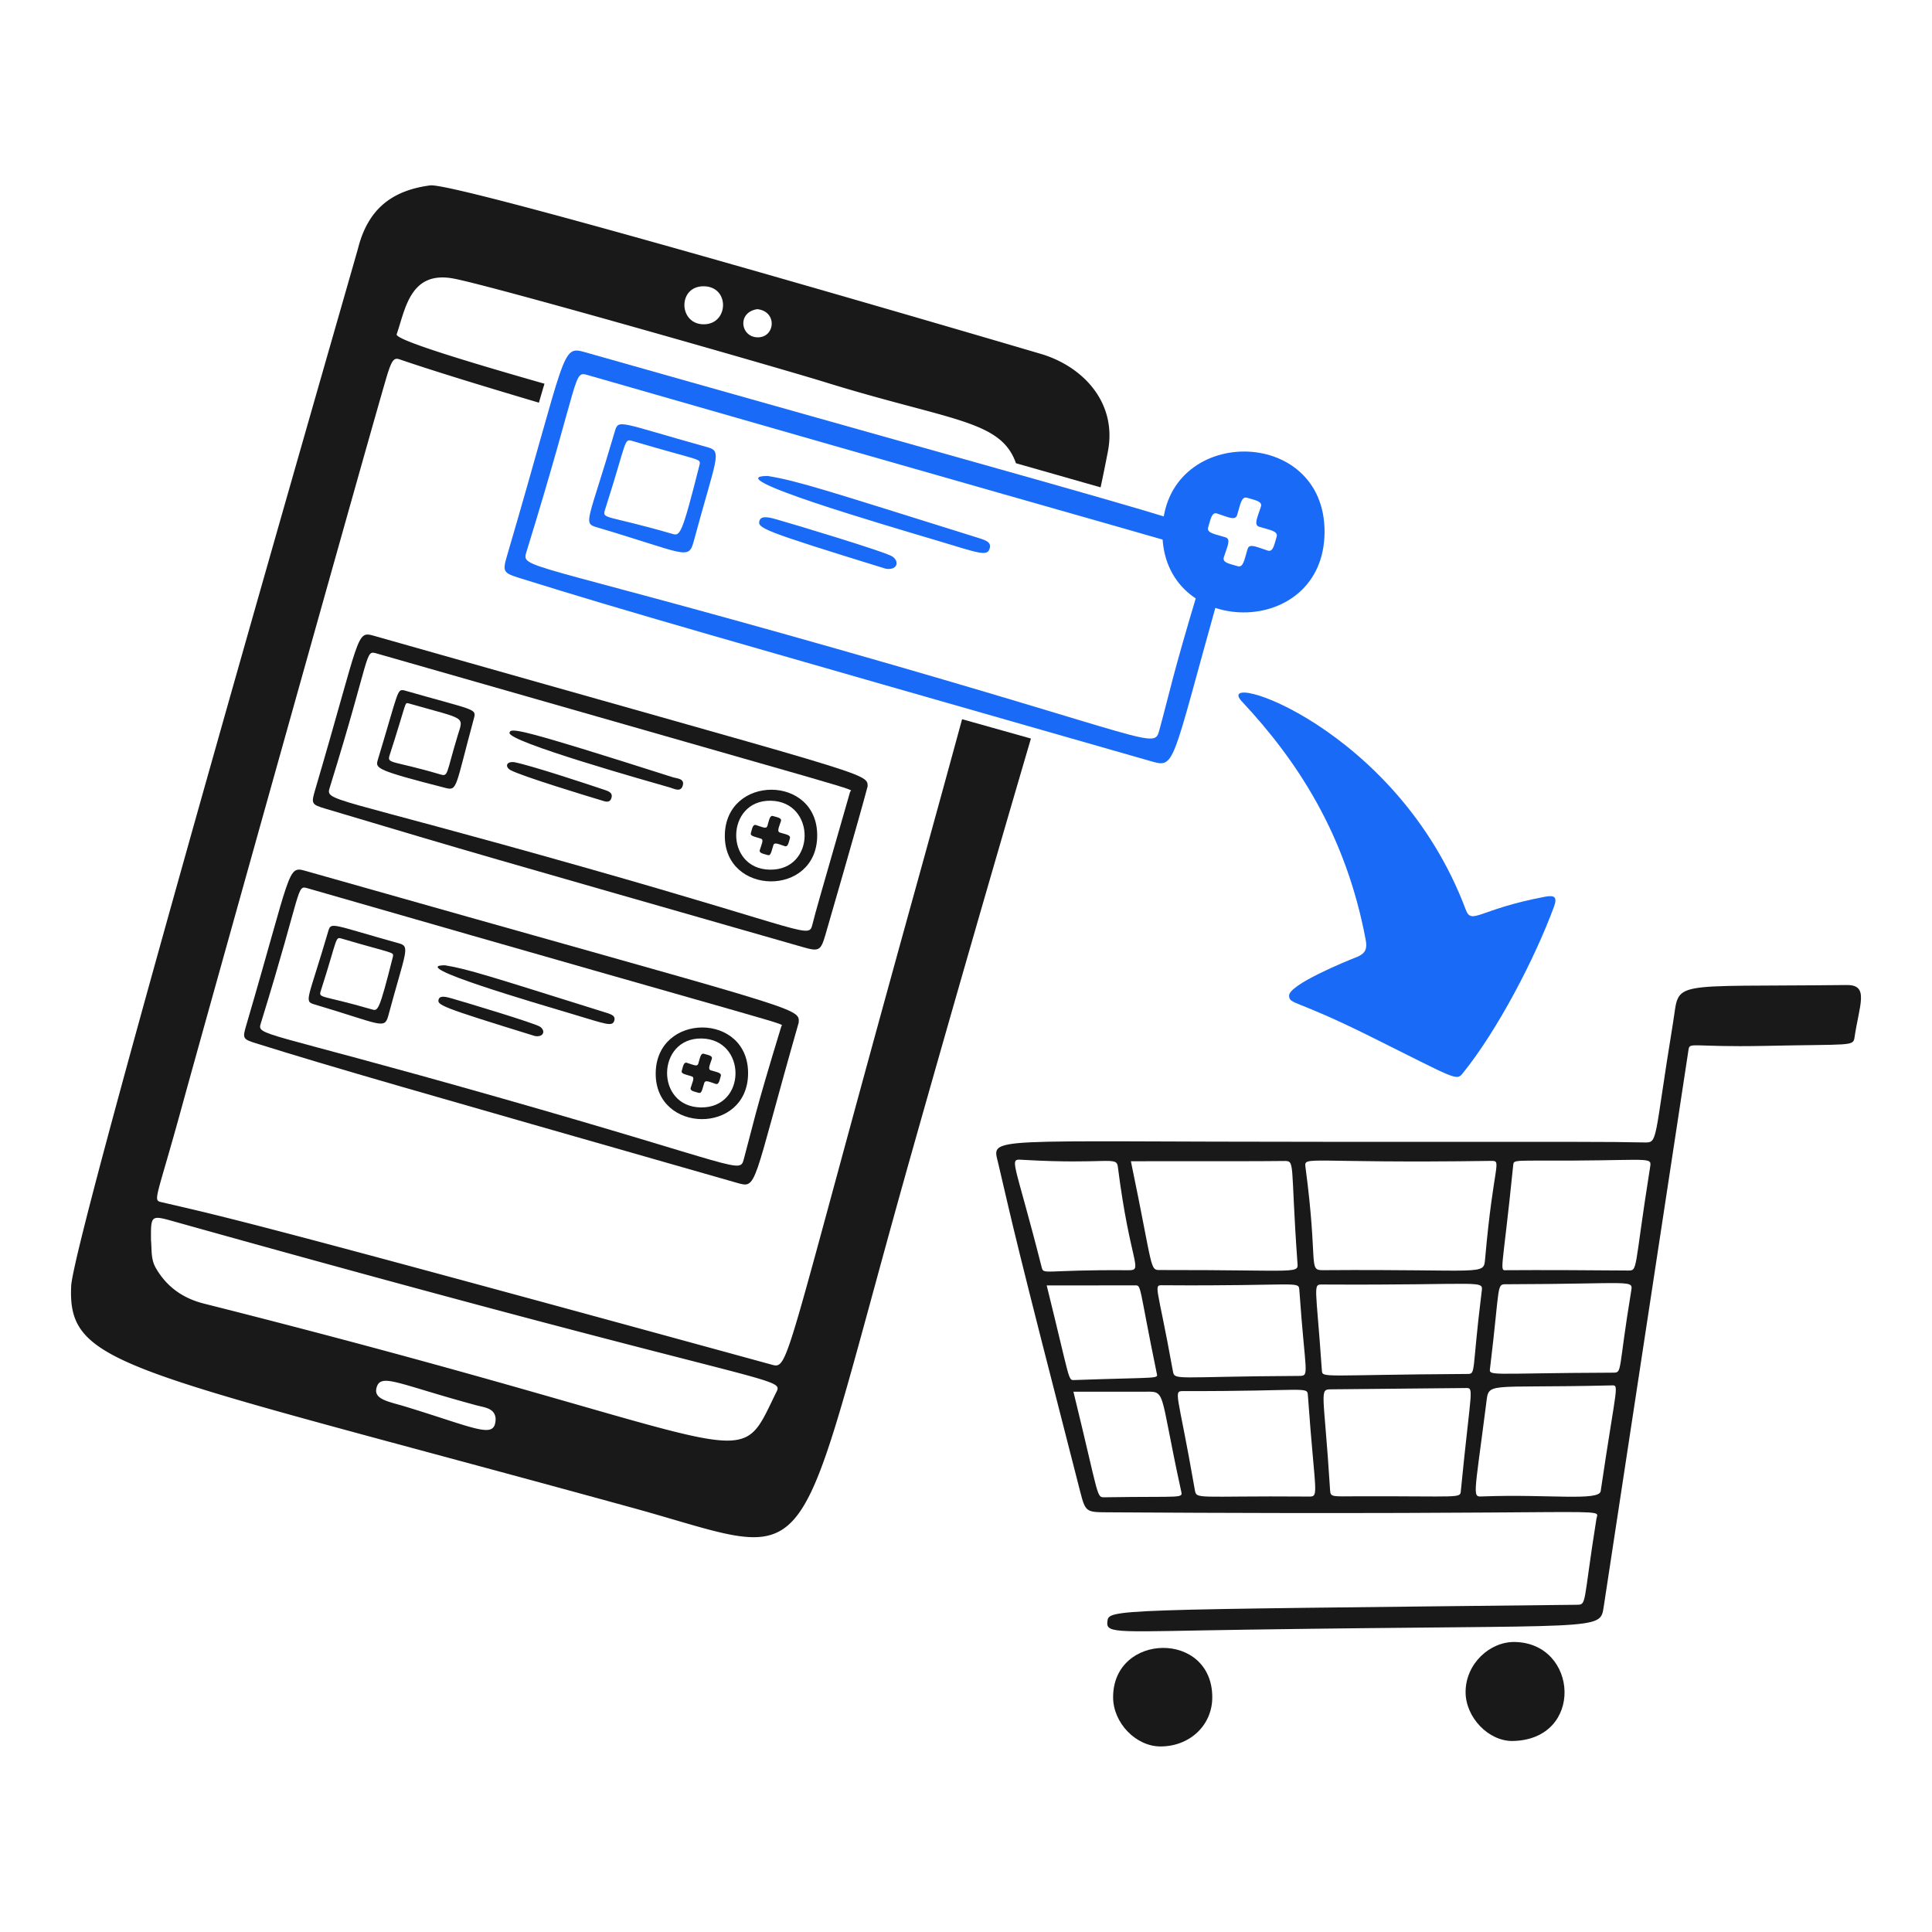 <svg xmlns="http://www.w3.org/2000/svg" width="206" height="206" fill="none"><path fill="#191919" d="M102.583 76.689a4699.843 4699.843 0 0 1-5.279 19.192c-13.837 49.984-13.134 50.144-15.039 49.621-54.65-14.972-57.891-15.667-65.073-17.325-.932-.216-.496-.307 2.299-10.534 1.912-7.004 21.08-75.498 21.864-77.891.457-1.398.69-1.629 1.249-1.437 3.194 1.099 8.508 2.74 14.859 4.62.212-.743.408-1.415.594-2.02-9.335-2.664-15.949-4.732-15.761-5.275.934-2.699 1.442-6.834 6.112-5.93 4.394.847 35.137 9.665 39.41 10.992 13.549 4.209 18.884 4.045 20.508 8.69l9.025 2.571c.262-1.21.515-2.462.78-3.833.973-5.051-2.457-8.917-6.956-10.34-.026-.009-62.38-18.407-65.305-18.023-4.143.544-6.646 2.574-7.697 6.723-.257 1.01-30.33 105.16-30.583 110.628-.403 8.688 5.54 8.726 59.79 23.636 20.782 5.712 16.594 8.872 30.095-38.795a4546.002 4546.002 0 0 1 12.448-43.211l-7.339-2.063-.001.004zM80.745 32.965c2.15.229 1.92 2.97.096 3.002-1.88.034-2.292-2.671-.096-3.002zm-5.64-2.438c2.742.088 2.583 4.062-.076 4.05-2.72-.012-2.782-4.142.076-4.05zM43.322 150.008c-1.885-.58-3.58-.777-3.152-2.115.481-1.494 2.329-.296 10.563 1.932.962.26 2.058.311 2.114 1.48-.067 2.165-1.812 1.075-9.525-1.297zm39.357-1.375c-4.457 9.158-.87 5.505-60.925-9.633-2.253-.566-3.994-1.797-5.15-3.819-.54-.944-.411-2.016-.502-2.92-.025-2.704-.02-2.712 2.425-2.028 66.047 18.493 65.134 16.382 64.152 18.4z"/><path fill="#196BF7" d="M156.277 96.966c.651 1.734 1.33-.017 8.486-1.356 1.041-.195 1.296.075.922 1.09-2.015 5.467-5.98 13.102-9.685 17.694-.734.908-.597.733-10.076-3.973-7.837-3.89-8.412-3.308-8.476-4.236-.081-1.183 6.081-3.695 7.185-4.128 1.039-.406 1.149-.976.982-1.862-2.11-11.213-7.295-19.094-13.191-25.393-3.338-3.567 16.51 2.62 23.853 22.164z"/><path fill="#191919" d="M92.514 83.831C91.609 87.29 88.096 99.376 88 99.708c-.484 1.662-.694 1.763-2.336 1.294C50.19 90.837 51.402 91.219 34.69 86.223c-1.518-.453-1.516-.542-1.07-2.064 4.886-16.595 4.311-16.918 6.27-16.362 52.923 15.036 52.59 14.575 52.624 16.034zm-1.866.584c.155-.371 3.78.82-50.462-14.732-1.325-.38-.53-.185-5.018 14.267-.482 1.553-.237.76 27.434 8.616 23.83 6.766 23.624 7.568 24.03 5.975.437-1.711.553-2.072 4.014-14.126h.002z"/><path fill="#191919" d="M43.091 73.609c7.544 2.165 7.73 1.917 7.44 2.988-1.997 7.356-1.748 7.744-3.02 7.419-7.36-1.882-7.5-2.091-7.237-2.962 2.252-7.451 2.051-7.575 2.817-7.445zm.407 1.369c-.365-.049-.15-.038-1.955 5.548-.307.949.259.525 5.385 2.039.888.262.614.014 1.867-4.117.651-2.15.969-1.674-5.297-3.47zm43.637 14.14c-.05 6.565-9.922 6.407-9.85-.047.07-6.483 9.9-6.51 9.85.047zm-5.028 3.61c4.903.06 4.9-7.26.08-7.35-4.83-.09-4.979 7.292-.08 7.35zm-10.365-9.854c.44.14 1.278.128 1.058.888-.216.748-.906.338-1.373.204-2.293-.66-17.315-4.89-17.1-5.835.125-.554.845-.539 17.415 4.743zm-16.895-1.606c1.927.392 7.732 2.32 9.596 2.946.407.137.94.302.746.885-.195.583-.695.348-1.112.223-1.292-.384-8.462-2.563-9.643-3.21-.582-.319-.511-.953.413-.844z"/><path fill="#191919" d="M80.61 87.972c.747.236 1.102.439 1.21.097.198-.635.252-1.17.614-1.056.429.134.945.186.832.544-.201.633-.462 1.104-.101 1.217.634.2 1.17.253 1.055.615-.133.429-.186.945-.543.832-.634-.201-1.105-.462-1.218-.102-.235.748-.27 1.157-.61 1.05-.43-.135-.945-.186-.832-.544.236-.746.44-1.103.099-1.211-.747-.237-1.157-.27-1.05-.61.135-.43.187-.945.544-.832zm4.551 21.068c-5.053 17.674-4.359 17.716-6.621 17.069-35.737-10.223-42.402-12.108-51.26-14.871-1.415-.441-1.43-.534-1.018-1.938 4.837-16.491 4.354-16.999 6.282-16.45 52.969 15.038 52.735 14.506 52.617 16.19zm-1.85.392c.122-.398 3.117.724-50.482-14.711-1.26-.363-.516-.18-5.012 14.366-.43 1.392-.204.653 25.295 7.911 25.992 7.398 25.758 8.213 26.201 6.579 1.01-3.718 1.067-4.557 3.998-14.146v.001z"/><path fill="#191919" d="M33.497 107.086c-1.119-.332-.633-.504 1.492-7.758.318-1.081.263-.773 7.573 1.262 1.205.336.683.875-1.157 7.703-.41 1.527-.784.905-7.908-1.207zm8.4-5.091c.084-.512.095-.28-5.46-1.915-.721-.212-.414-.084-2.22 5.53-.28.876-.074.42 5.416 2.012.659.191.771.309 2.264-5.627zm5.555.93c2.524.418 4.667 1.139 16.916 4.972.697.218 1.268.356 1.144.877-.18.756-.873.428-4.363-.615-3.97-1.186-17.913-5.247-13.697-5.234zm9.576 7.54c-10.132-3.126-10.468-3.306-10.245-3.937.151-.43.92-.203 1.385-.071 1.276.362 8.864 2.641 9.412 3.017.625.429.387 1.155-.552.991zm22.737 4.004c-.05 6.565-9.922 6.407-9.85-.047.07-6.482 9.9-6.51 9.85.047zm-5.028 3.611c4.903.059 4.9-7.261.08-7.35-4.83-.091-4.979 7.291-.08 7.35z"/><path fill="#191919" d="M73.242 113.323c.747.235 1.102.438 1.21.096.198-.634.252-1.17.614-1.055.429.134.945.186.831.543-.2.634-.46 1.105-.1 1.218.634.199 1.17.252 1.055.615-.133.428-.186.944-.544.831-.633-.201-1.104-.461-1.217-.101-.235.748-.27 1.157-.61 1.05-.43-.135-.945-.187-.832-.544.236-.747.44-1.103.099-1.211-.747-.237-1.157-.271-1.05-.611.135-.429.187-.945.544-.831z"/><path fill="#196BF7" d="M127.742 62.977c-2.751 9.158-2.938 10.5-4.119 14.846-.581 2.14-.275 1.07-34.337-8.625-33.416-9.51-33.712-8.543-33.149-10.367 5.885-19.064 4.92-19.3 6.57-18.826 40.648 11.688 56.458 16.13 62.535 17.898l-.168-2.54c-7.696-2.392-24.809-7.07-62.736-17.819-2.528-.716-1.892-.05-8.232 21.562-.54 1.842-.521 1.961 1.333 2.54 11.61 3.627 20.347 6.081 67.176 19.488 2.733.783 2.173.793 7.265-17.38l-2.138-.777z"/><path fill="#196BF7" d="M63.587 56.206c-1.467-.435-.83-.662 1.957-10.168.415-1.418.344-1.008 9.922 1.654 1.581.439.896 1.146-1.516 10.094-.54 2.001-1.027 1.183-10.363-1.58zm11.008-6.673c.11-.67.124-.36-7.153-2.509-.945-.279-.547-.11-2.908 7.247-.368 1.147-.1.553 7.095 2.635.865.25 1.009.404 2.966-7.373zm7.277 1.219c3.306.548 6.118 1.5 22.169 6.517.913.285 1.661.468 1.5 1.148-.232.99-1.144.562-5.718-.806-5.205-1.555-23.475-6.877-17.951-6.859zm12.55 9.882c-13.276-4.099-13.718-4.331-13.425-5.156.198-.563 1.205-.267 1.815-.095 1.674.471 11.617 3.46 12.335 3.953.816.56.505 1.514-.725 1.298zm29.519-3.945c-.124 11.327 17.202 11.604 17.29.08.086-11.509-17.164-11.46-17.29-.08zm12.178.554c-.256.815-.355 1.65-.954 1.462-1.108-.347-1.937-.813-2.137-.178-.348 1.108-.441 2.04-1.075 1.841-.815-.256-1.649-.355-1.462-.953.347-1.109.807-1.926.174-2.124-1.108-.35-2.04-.441-1.841-1.074.256-.814.355-1.649.953-1.46 1.109.347 1.928.806 2.127.174.349-1.108.443-2.053 1.078-1.854.814.256 1.649.355 1.461.953-.347 1.109-.812 1.937-.178 2.137 1.108.348 2.053.443 1.854 1.076z"/><path fill="#191919" d="M196.918 105.028c-19.296.214-17.781-.567-18.516 3.928-2.135 13.054-1.564 12.889-3.172 12.856-3.823-.081-6.674-.069-33.623-.065-36.995.005-35.856-.627-35.177 2.268 1.733 7.392 1.625 7.331 8.727 34.958.582 2.265.628 2.265 2.992 2.279 55.105.343 52.282-.631 52.072.687-1.484 9.27-.982 9.158-2.158 9.172-50.024.554-49.835.438-49.991 1.797-.155 1.358 1.111 1.056 15.108.851 37.944-.561 37.413.201 37.823-2.48l9.018-59.233c.153-1.031-.021-.357 8.233-.529 9.089-.192 9.344.063 9.482-.882.511-3.484 1.605-5.633-.817-5.605l-.001-.002zm-38.026 18.753c1.357-.021.38-.043-.54 10.43-.163 1.852.069 1.094-17.297 1.222-1.616.011-.474-.614-1.863-11.024-.159-1.197.267-.349 19.7-.628zm-20.349 13.773c.636 9.161 1.165 9.148-.088 9.154-13.434.061-13.204.55-13.408-.583-1.684-9.339-2.135-9.093-1.005-9.085 14.398.102 14.43-.504 14.501.514zm-17.961-13.737c10.911 0 13.5.004 16.265-.027 1.308-.014.714-.099 1.484 10.739.097 1.365.649.869-14.576.888-1.209.002-.72.196-3.173-11.6zm-9.529 11.242c-2.95-11.619-3.54-11.483-2.026-11.394 9.019.526 10.014-.433 10.161.722 1.32 10.423 2.786 11.064 1.127 11.051-9.276-.074-9.024.566-9.263-.381l.001.002zm.552 1.998s6.29.006 9.4-.006c.732-.003.382-.095 2.323 9.33.141.688.571.435-8.797.767-.663.022-.401.115-2.927-10.09l.001-.001zm6.206 22.591c-.939.016-.557.166-3.357-11.256 0 0 4.871-.008 7.285 0 2.723.01 1.733-.688 4.178 10.489.21.962.479.628-8.106.767zm21.564-.079c-12.028-.092-11.791.368-11.986-.764-1.852-10.674-2.379-10.483-1.107-10.48 13.163.028 13.099-.552 13.173.476.79 11.086 1.293 10.779-.08 10.768zm16.386-.592c-.078.807.012.536-10.97.565-2.731.008-2.922.111-2.968-.623-.674-10.797-1.233-10.773.184-10.783 1.288-.006 12.836-.117 14.155-.136 1.089-.017.713-.373-.401 10.976v.001zm.665-12.479c-15.494.091-15.423.473-15.482-.387-.627-9.156-.997-9.157.065-9.151 17.547.1 17.141-.578 16.964.839-1.079 8.694-.564 8.691-1.547 8.699zm14.247 12.496c-.159 1.083-5.588.305-12.498.558-1.237.043-1.029.445.288-9.871.309-2.422-.241-1.635 13.258-1.961 1.005-.024.684-.468-1.048 11.273v.001zm3.244-21.29c-1.407 8.536-.918 8.652-1.905 8.656-13.648.048-13.245.438-13.126-.554 1.09-9.003.643-8.871 1.757-8.873 13.659-.03 13.489-.544 13.273.772l.001-.001zm2-13.097c-1.747 10.995-1.236 10.876-2.382 10.862-3.094-.035-9.748-.062-12.843-.034-.89.009-.536.565.653-11.187.064-.635-.019-.467 6.472-.502 8.549-.048 8.3-.401 8.1.861zm-14.408 50.47c-2.645-.044-5.227 2.301-5.24 5.319-.013 2.726 2.465 5.29 5.047 5.236 7.619-.16 6.993-10.441.193-10.555z"/><path fill="#191919" d="M118.686 180.971c.002 2.729 2.421 5.24 5.047 5.244 3.124.004 5.518-2.254 5.526-5.221.021-7.159-10.579-6.929-10.573-.022v-.001z"/></svg>